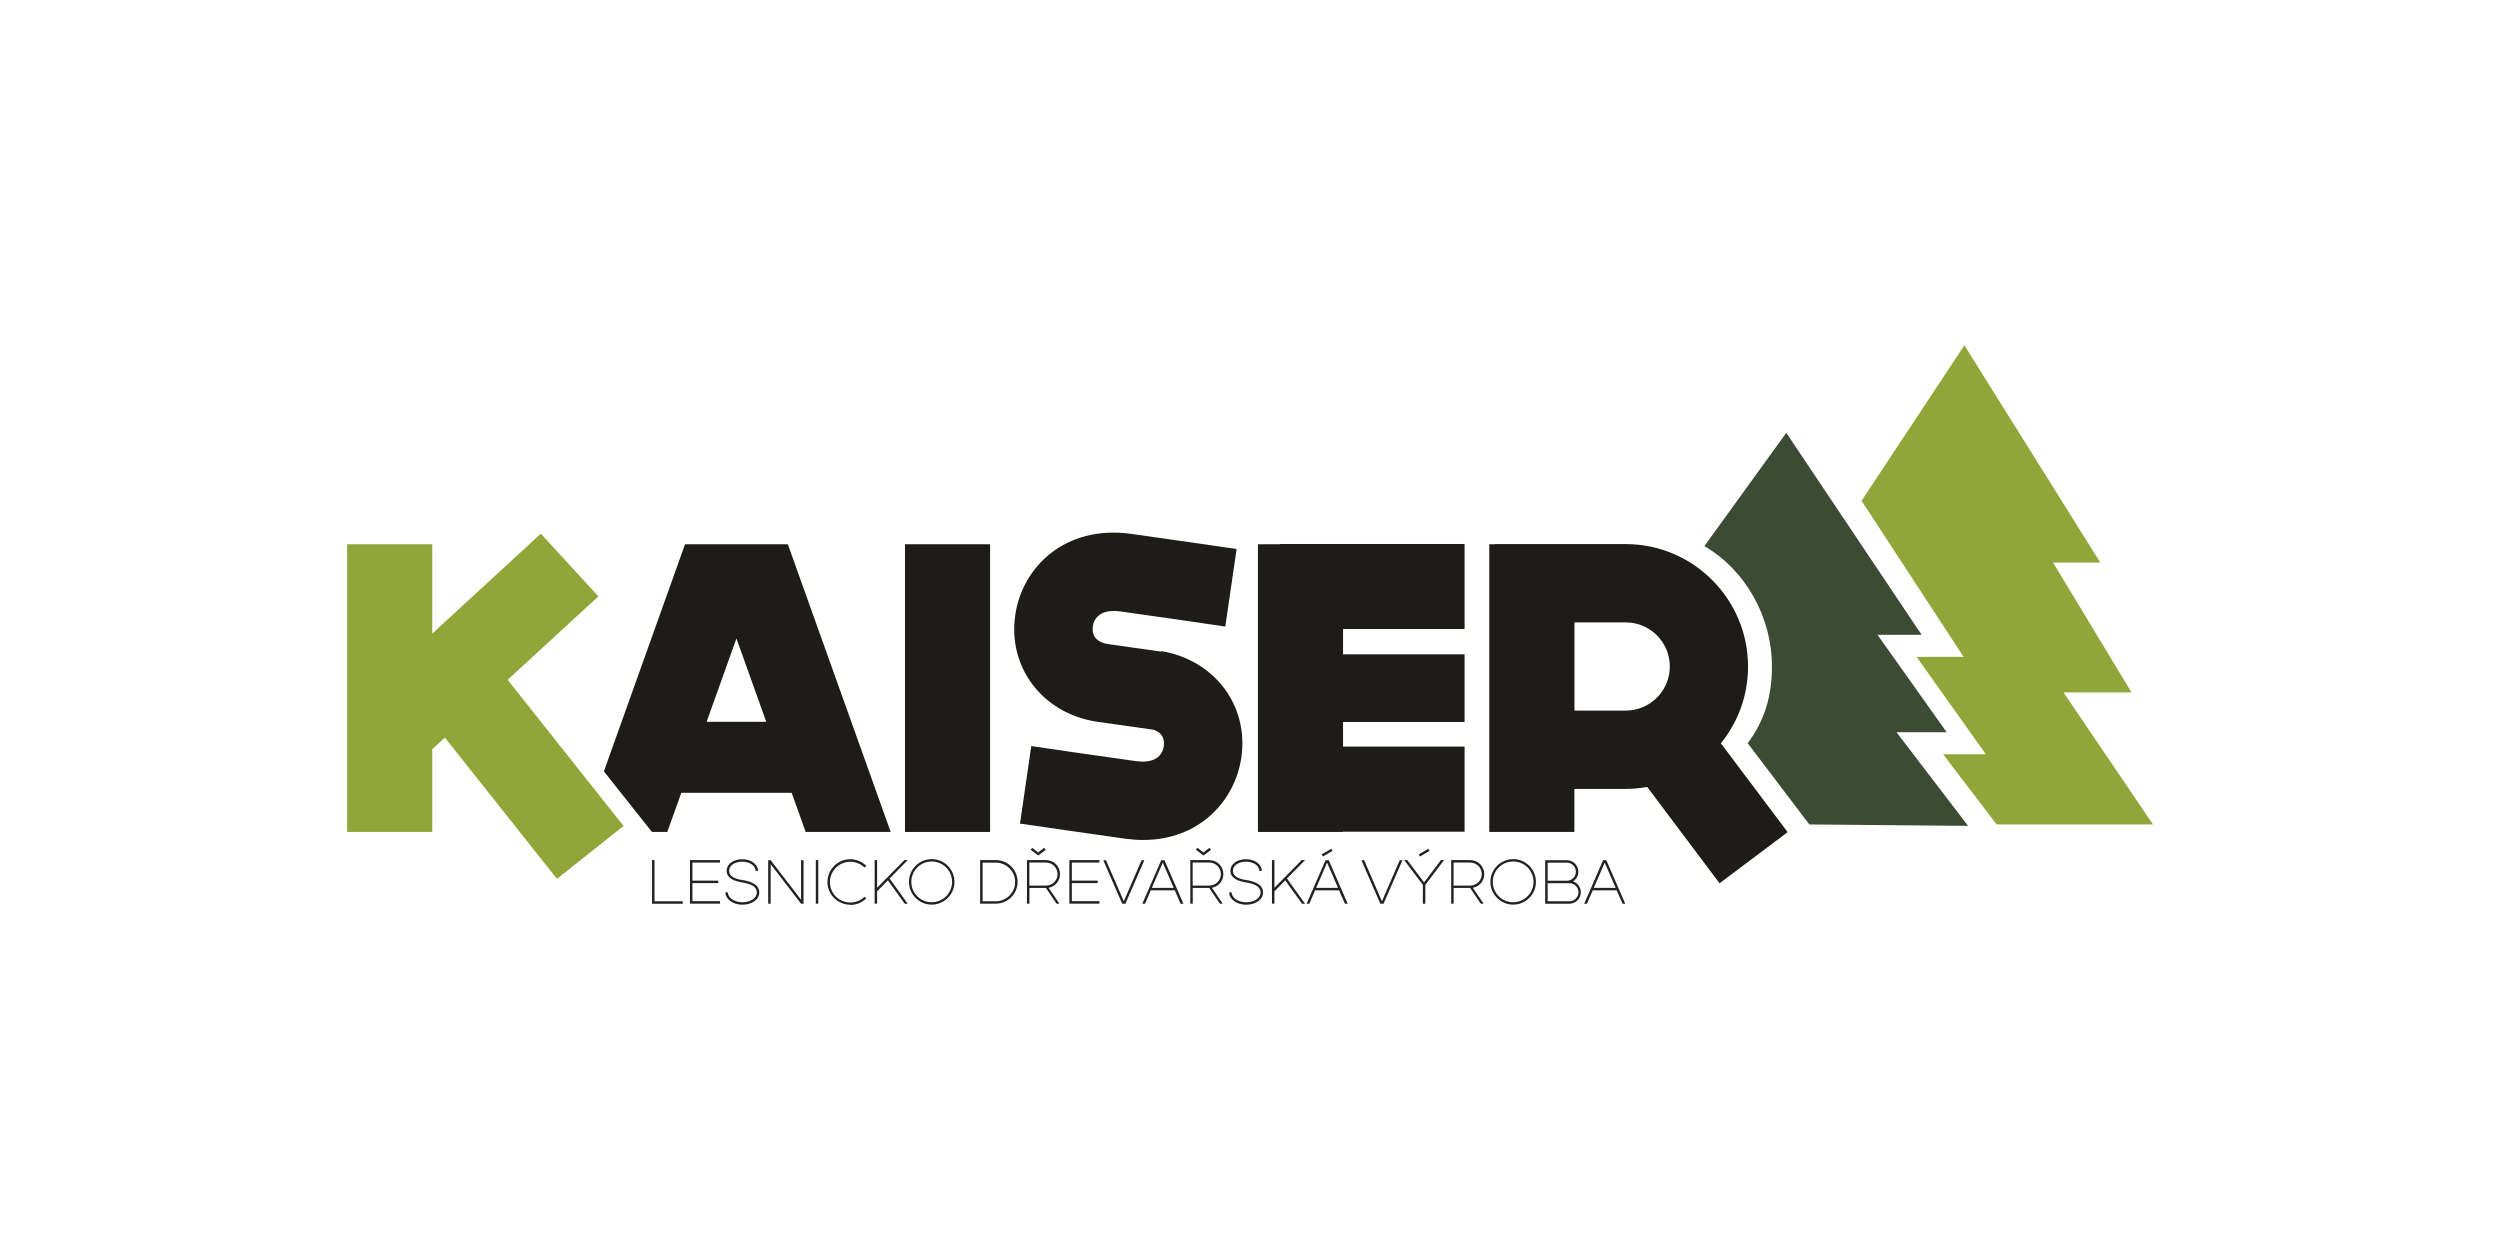 <?xml version="1.0" encoding="UTF-8"?><svg id="Vrstva_1" xmlns="http://www.w3.org/2000/svg" viewBox="0 0 283.46 141.73"><defs><style>.cls-1{fill:#3c4b33;}.cls-1,.cls-2,.cls-3,.cls-4{stroke-width:0px;}.cls-2{fill:#1d1c18;}.cls-3{fill:#222221;}.cls-4{fill:#90a639;}</style></defs><rect class="cls-2" x="102.61" y="61.71" width="9.65" height="32.62"/><polygon class="cls-2" points="166.06 71.32 166.06 61.68 145.13 61.68 145.13 61.71 142.63 61.71 142.63 94.33 152.28 94.33 152.28 94.3 166.06 94.3 166.06 84.65 152.28 84.65 152.28 81.86 166.06 81.86 166.06 74.19 152.28 74.19 152.28 71.32 166.06 71.32"/><polygon class="cls-4" points="57.56 77.08 67.85 67.62 61.32 60.51 49.01 71.84 49.01 61.71 39.36 61.71 39.36 94.33 49.01 94.33 49.01 84.95 50.44 83.63 63.15 99.65 70.7 93.65 57.56 77.08"/><path class="cls-2" d="m91.34,94.33h9.65l-11.66-32.62h-11.66l-9.2,25.75,5.45,6.87h1.74l1.59-4.44h12.51l1.59,4.44Zm-11.22-12.49l3.38-9.45,3.38,9.45h-6.75Z"/><path class="cls-2" d="m131.64,73.82v.06s-6.01-.85-6.01-.85c-1.63-.28-1.83-1.26-1.72-2.03.09-.62.59-2.02,3.15-1.67,2.81.38,11.78,1.69,11.87,1.71l1.28-8.79c-.37-.05-9.1-1.33-11.96-1.72-7.57-1.03-12.34,3.83-13.13,9.16-.89,5.92,3.03,11.13,9.11,12.12l6.56.93c1.12.39,1.26,1.21,1.16,1.89-.09.62-.58,2.02-3.15,1.67-2.81-.38-11.78-1.69-11.87-1.71l-1.28,8.79c.37.05,9.1,1.33,11.96,1.72.69.09,1.36.14,2,.14,6.4,0,10.4-4.45,11.13-9.3.89-5.92-3.03-11.13-9.11-12.12Z"/><path class="cls-2" d="m202.69,94.35l-7.57-10.07c1.93-2.38,3.08-5.41,3.08-8.71,0-7.65-6.23-13.88-13.88-13.88h-14.81v.02h-.65v32.62h9.65v-4.88h5.81c.84,0,1.65-.08,2.45-.22l8.2,10.92,7.71-5.79Zm-24.17-13.79v-9.99h5.81c2.76,0,5,2.24,5,5s-2.24,5-5,5h-5.81Z"/><path class="cls-1" d="m202.53,49.08l-9.28,12.84c4.67,2.73,7.66,8.03,7.66,13.65,0,3.3-.81,6.11-2.75,8.7l6.99,9.21,18,.16-8.12-10.62h5.69l-7.84-11.04h5l-15.34-22.9"/><polyline class="cls-4" points="222.73 39.15 211.07 56.78 222.64 74.48 217.31 74.48 225.16 85.52 220.31 85.52 226.38 93.47 244.11 93.47 233.97 78.51 241.68 78.51 232.79 63.79 238.14 63.79 222.73 39.15"/><path class="cls-3" d="m73.93,97.52h.28v4.67h3.2v.28h-3.48v-4.94Z"/><path class="cls-3" d="m81.64,97.52v.28h-3.13v2.05h2.93v.28h-2.93v2.05h3.13v.28h-3.41v-4.94h3.41Z"/><path class="cls-3" d="m82.53,101.18c0,.62.73,1.12,1.64,1.12s1.64-.45,1.64-1.12-.73-.98-1.64-1.12c-.97-.15-1.78-.52-1.78-1.32s.79-1.32,1.78-1.32,1.78.59,1.78,1.32h-.28c0-.58-.67-1.04-1.5-1.04s-1.5.41-1.5,1.04.7.93,1.5,1.04c1.06.16,1.92.56,1.92,1.4s-.86,1.4-1.92,1.4-1.92-.63-1.92-1.4h.28Z"/><path class="cls-3" d="m87.38,97.98v4.49h-.28v-4.94h.28l3.45,4.49v-4.49h.28v4.94h-.28l-3.45-4.49Z"/><path class="cls-3" d="m92.5,97.52h.28v4.94h-.28v-4.94Z"/><path class="cls-3" d="m96.4,102.58c-1.43,0-2.58-1.16-2.58-2.58s1.16-2.58,2.58-2.58c.71,0,1.35.29,1.82.75l-.19.2c-.42-.41-.99-.66-1.62-.66-1.27,0-2.31,1.03-2.31,2.31s1.03,2.31,2.31,2.31c.63,0,1.2-.25,1.62-.66l.19.19c-.47.46-1.11.75-1.82.75Z"/><path class="cls-3" d="m100.68,99.81l-1.23,1.25v1.4h-.28v-4.94h.28v3.14l3.09-3.14h.38l-2.05,2.09,2.05,2.86h-.34l-1.9-2.65Z"/><path class="cls-3" d="m105.64,97.41c1.43,0,2.58,1.16,2.58,2.58s-1.16,2.58-2.58,2.58-2.58-1.16-2.58-2.58,1.16-2.58,2.58-2.58Zm0,4.89c1.27,0,2.31-1.03,2.31-2.31s-1.03-2.31-2.31-2.31-2.31,1.03-2.31,2.31,1.03,2.31,2.31,2.31Z"/><path class="cls-3" d="m111.13,97.52h1.78c1.37,0,2.47,1.11,2.47,2.47s-1.11,2.47-2.47,2.47h-1.78v-4.94Zm.28,4.67h1.5c1.21,0,2.19-.98,2.19-2.19s-.98-2.19-2.19-2.19h-1.5v4.39Z"/><path class="cls-3" d="m118.6,97.52c.88,0,1.59.71,1.59,1.59,0,.78-.56,1.42-1.3,1.55l1.23,1.8h-.33l-1.2-1.78h-1.87v1.78h-.28v-4.94h2.17Zm1.31,1.59c0-.72-.58-1.31-1.31-1.31h-1.89v2.61h1.89c.72,0,1.31-.58,1.31-1.3Z"/><path class="cls-3" d="m124.66,97.52v.28h-3.13v2.05h2.93v.28h-2.93v2.05h3.13v.28h-3.41v-4.94h3.41Z"/><path class="cls-3" d="m127.6,102.47h-.36l-2.15-4.94h.31l2.02,4.66,2.02-4.66h.31l-2.15,4.94Z"/><path class="cls-3" d="m134.17,102.47h-.31l-.66-1.52h-2.72l-.65,1.52h-.31l2.15-4.94h.36l2.15,4.94Zm-3.57-1.8h2.48l-1.24-2.86-1.24,2.86Z"/><path class="cls-3" d="m137.12,97.52c.88,0,1.59.71,1.59,1.59,0,.78-.56,1.42-1.3,1.55l1.23,1.8h-.33l-1.2-1.78h-1.87v1.78h-.28v-4.94h2.17Zm1.31,1.59c0-.72-.59-1.31-1.31-1.31h-1.89v2.61h1.89c.72,0,1.31-.58,1.31-1.3Z"/><path class="cls-3" d="m139.65,101.18c0,.62.73,1.12,1.64,1.12s1.64-.45,1.64-1.12-.73-.98-1.64-1.12c-.97-.15-1.78-.52-1.78-1.32s.79-1.32,1.78-1.32,1.78.59,1.78,1.32h-.28c0-.58-.67-1.04-1.5-1.04s-1.5.41-1.5,1.04.7.93,1.5,1.04c1.06.16,1.92.56,1.92,1.4s-.86,1.4-1.92,1.4-1.92-.63-1.92-1.4h.28Z"/><path class="cls-3" d="m145.73,99.81l-1.23,1.25v1.4h-.28v-4.94h.28v3.14l3.09-3.14h.38l-2.05,2.09,2.05,2.86h-.34l-1.9-2.65Z"/><path class="cls-3" d="m152.8,102.47h-.31l-.66-1.52h-2.72l-.65,1.52h-.31l2.15-4.94h.36l2.15,4.94Zm-3.57-1.8h2.48l-1.24-2.86-1.24,2.86Zm.63-3.8l1.09-.63.14.24-1.09.63-.14-.24Z"/><path class="cls-3" d="m156.87,102.47h-.36l-2.15-4.94h.31l2.02,4.66,2.02-4.66h.31l-2.15,4.94Z"/><path class="cls-3" d="m161.33,100.33l-2.12-2.81h.35l1.91,2.53,1.91-2.53h.35l-2.12,2.81v2.14h-.28v-2.14Zm-.47-3.46l1.09-.63.14.24-1.09.63-.14-.24Z"/><path class="cls-3" d="m166.7,97.52c.88,0,1.59.71,1.59,1.59,0,.78-.56,1.42-1.3,1.55l1.23,1.8h-.33l-1.2-1.78h-1.87v1.78h-.28v-4.94h2.17Zm1.31,1.59c0-.72-.59-1.31-1.31-1.31h-1.89v2.61h1.89c.72,0,1.31-.58,1.31-1.3Z"/><path class="cls-3" d="m171.57,97.41c1.43,0,2.58,1.16,2.58,2.58s-1.16,2.58-2.58,2.58-2.58-1.16-2.58-2.58,1.16-2.58,2.58-2.58Zm0,4.89c1.27,0,2.31-1.03,2.31-2.31s-1.03-2.31-2.31-2.31-2.31,1.03-2.31,2.31,1.03,2.31,2.31,2.31Z"/><path class="cls-3" d="m175.2,102.47v-4.94h2.45c.72,0,1.31.59,1.31,1.31,0,.46-.24.86-.6,1.09.52.18.88.67.88,1.24,0,.72-.59,1.3-1.31,1.3h-2.74Zm2.45-2.61c.57,0,1.03-.45,1.03-1.02s-.46-1.03-1.03-1.03h-2.17v2.05h2.17Zm-2.17.28v2.05h2.46c.57,0,1.03-.45,1.03-1.02s-.46-1.03-1.03-1.03h-2.46Z"/><path class="cls-3" d="m184.28,102.47h-.31l-.66-1.52h-2.72l-.66,1.52h-.31l2.15-4.94h.36l2.15,4.94Zm-3.57-1.8h2.48l-1.24-2.86-1.24,2.86Z"/><path class="cls-3" d="m118.58,96.35l-.86.65-.86-.65.17-.22.68.52.68-.52.17.22Z"/><path class="cls-3" d="m137.32,96.35l-.86.65-.86-.65.17-.22.68.52.68-.52.17.22Z"/></svg>